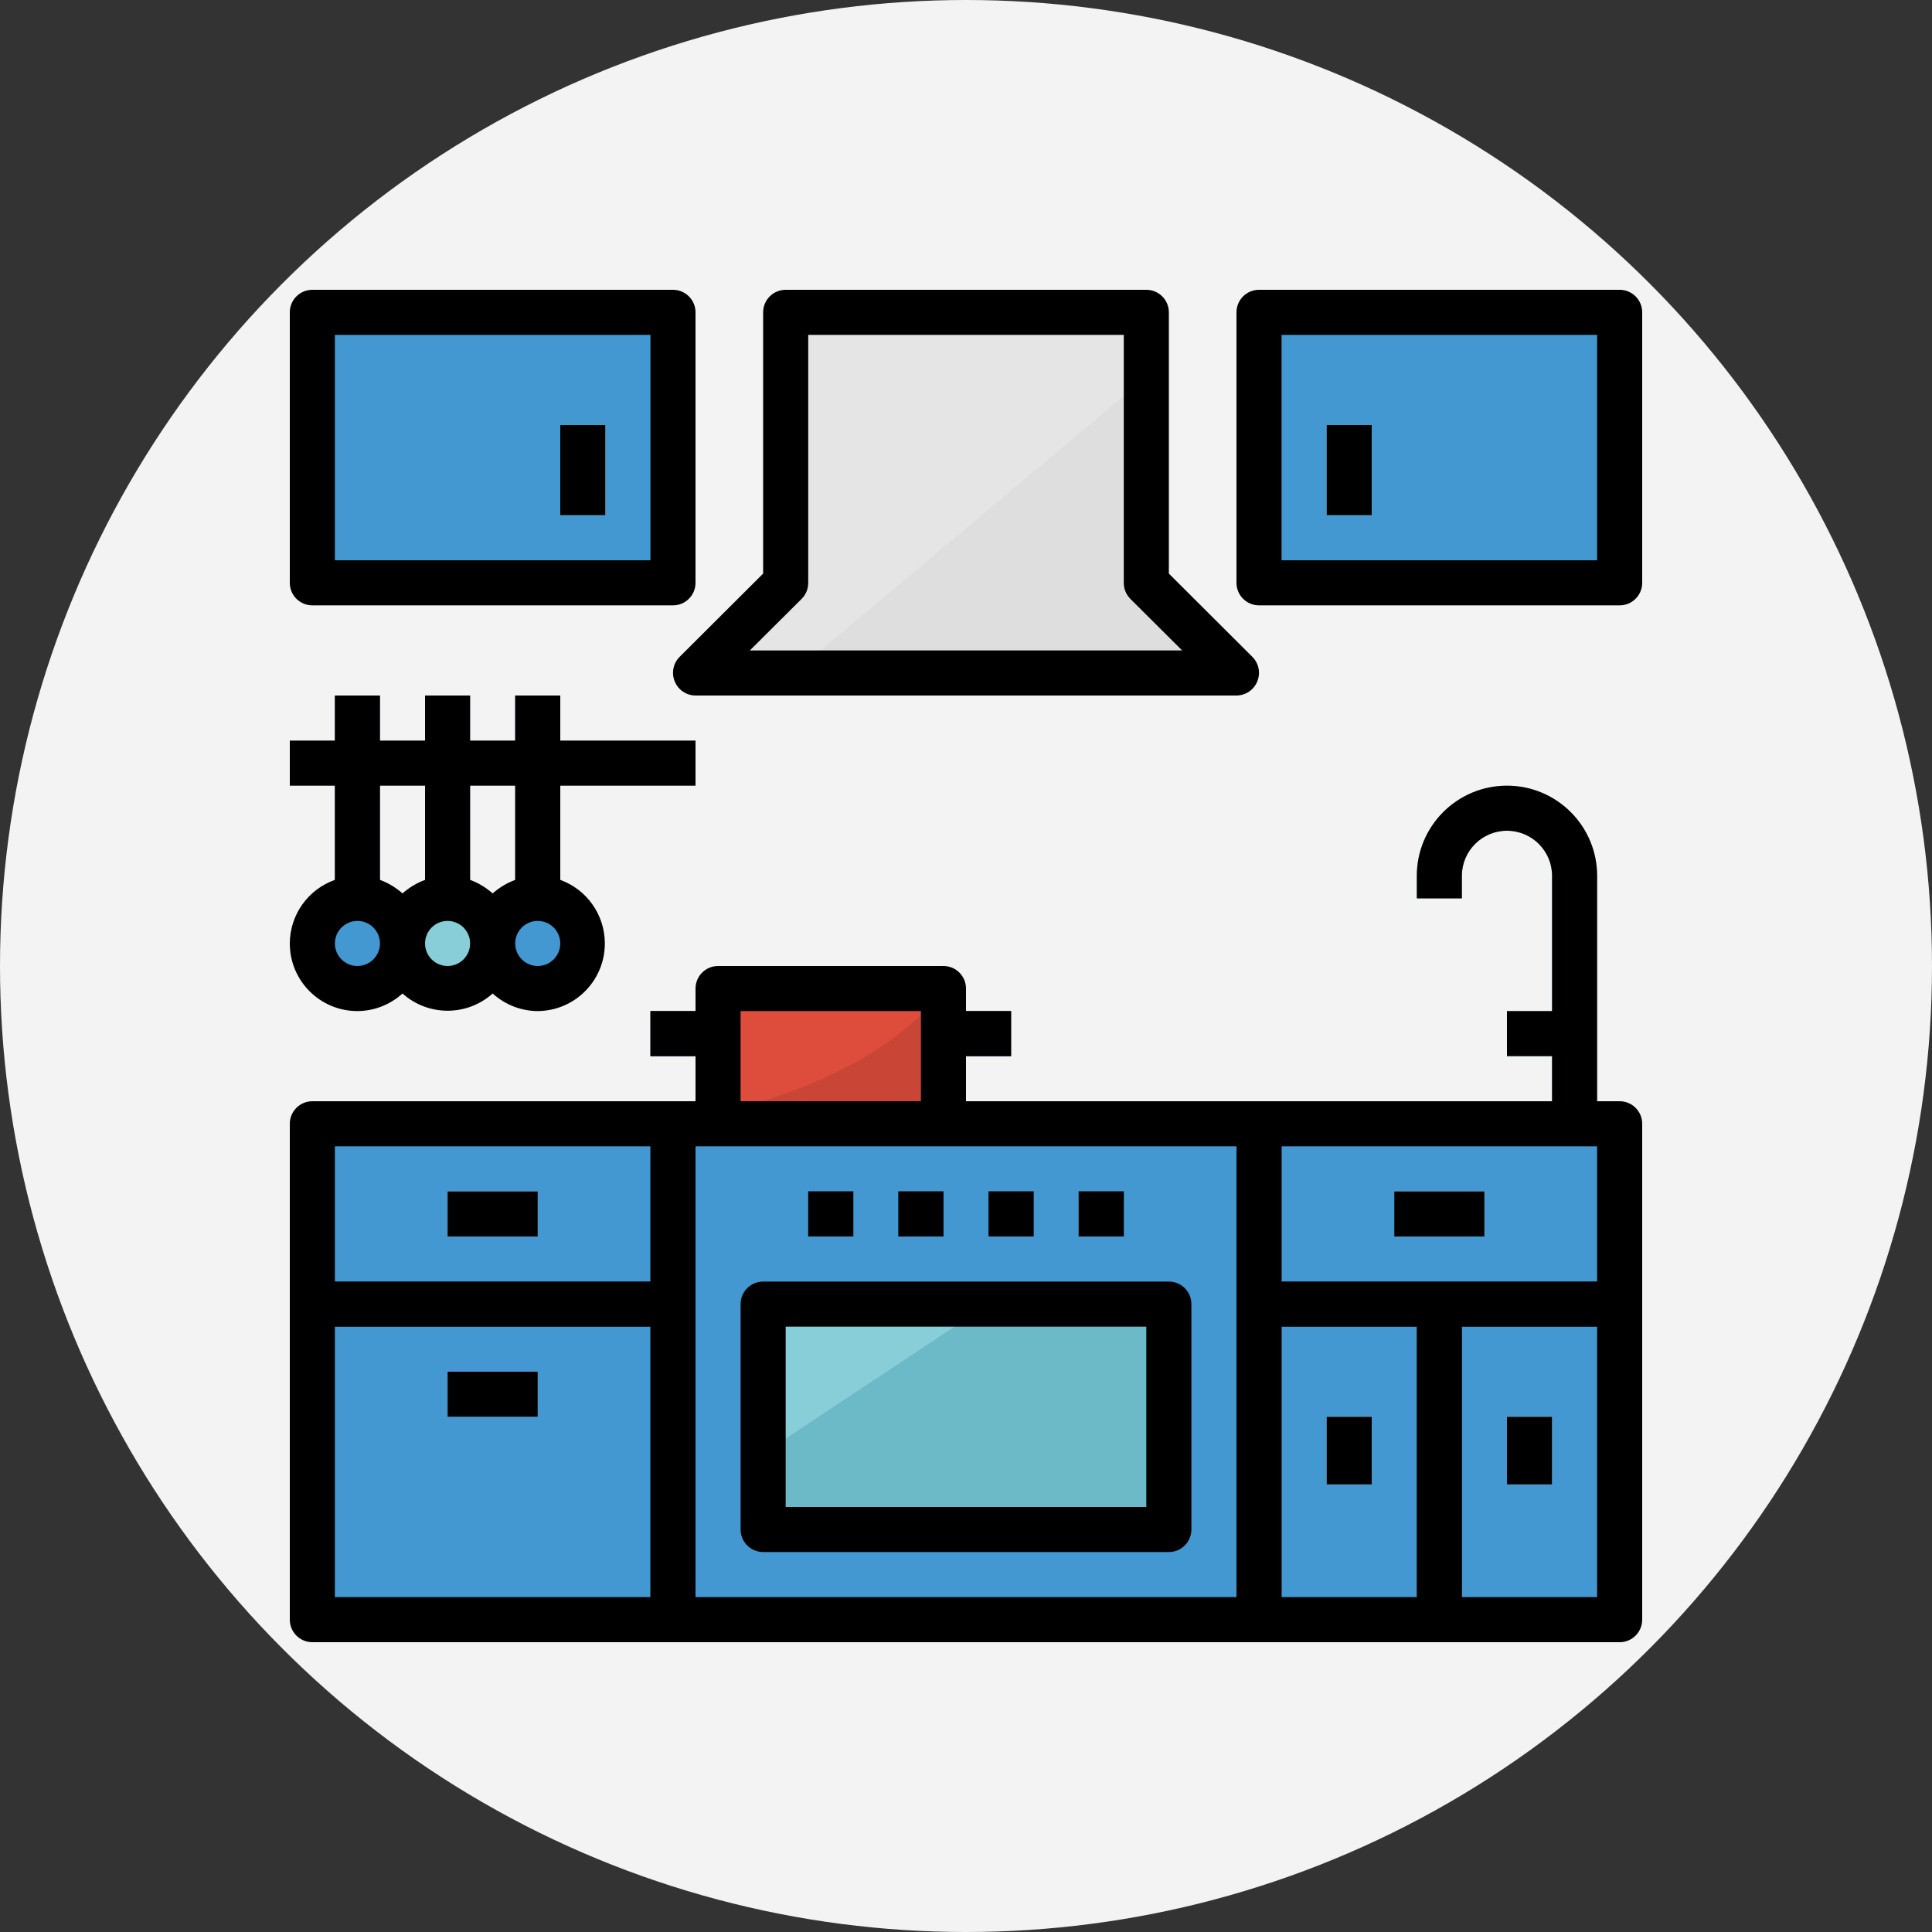 <svg xmlns="http://www.w3.org/2000/svg" xmlns:xlink="http://www.w3.org/1999/xlink" xmlns:svgjs="http://svgjs.com/svgjs" width="512" height="512" x="0" y="0" viewBox="0 0 512 512" style="enable-background:new 0 0 512 512" xml:space="preserve" class=""><rect x="0" y="0" width="512" height="512" fill="#333333" stroke="none"/><circle r="256" cx="256" cy="256" fill="#f3f3f3"></circle><g transform="matrix(0.7,0,0,0.7,76.8,76.8)">
<rect xmlns="http://www.w3.org/2000/svg" id="SVGCleanerId_0" x="145.067" y="315.733" style="" width="221.867" height="187.733" fill="#4398d1" data-original="#4398d1" class=""></rect>
<g xmlns="http://www.w3.org/2000/svg">
	<rect id="SVGCleanerId_0_1_" x="145.067" y="315.733" style="" width="221.867" height="187.733" fill="#4398d1" data-original="#4398d1" class=""></rect>
</g>
<g xmlns="http://www.w3.org/2000/svg">
	<rect x="8.533" y="315.733" style="" width="136.533" height="187.733" fill="#4398d1" data-original="#4398d1" class=""></rect>
	<rect x="366.933" y="315.733" style="" width="136.533" height="187.733" fill="#4398d1" data-original="#4398d1" class=""></rect>
</g>
<rect xmlns="http://www.w3.org/2000/svg" x="179.2" y="384" style="" width="153.6" height="85.333" fill="#87ced9" data-original="#87ced9"></rect>
<g xmlns="http://www.w3.org/2000/svg">
	<rect x="264.533" y="341.333" style="" width="17.067" height="17.067" fill="#1c4878" data-original="#1c4878"></rect>
	<rect x="230.4" y="341.333" style="" width="17.067" height="17.067" fill="#1c4878" data-original="#1c4878"></rect>
	<rect x="196.267" y="341.333" style="" width="17.067" height="17.067" fill="#1c4878" data-original="#1c4878"></rect>
	<rect x="298.667" y="341.333" style="" width="17.067" height="17.067" fill="#1c4878" data-original="#1c4878"></rect>
	<rect x="8.533" y="375.467" style="" width="136.533" height="17.067" fill="#1c4878" data-original="#1c4878"></rect>
</g>
<g xmlns="http://www.w3.org/2000/svg">
	<rect x="59.733" y="341.333" style="" width="34.133" height="17.067" fill="#dedede" data-original="#dedede"></rect>
	<rect x="59.733" y="409.6" style="" width="34.133" height="17.067" fill="#dedede" data-original="#dedede"></rect>
</g>
<g xmlns="http://www.w3.org/2000/svg">
	<rect x="366.933" y="375.467" style="" width="136.533" height="17.067" fill="#1c4878" data-original="#1c4878"></rect>
	<rect x="426.667" y="384" style="" width="17.067" height="119.467" fill="#1c4878" data-original="#1c4878"></rect>
</g>
<g xmlns="http://www.w3.org/2000/svg">
	<rect x="418.133" y="341.333" style="" width="34.133" height="17.067" fill="#dedede" data-original="#dedede"></rect>
	<rect x="392.533" y="426.667" style="" width="17.067" height="25.6" fill="#dedede" data-original="#dedede"></rect>
	<rect x="460.8" y="426.667" style="" width="17.067" height="25.6" fill="#dedede" data-original="#dedede"></rect>
</g>
<polygon xmlns="http://www.w3.org/2000/svg" style="" points="324.267,110.933 324.267,8.533 187.733,8.533 187.733,110.933 153.6,145.067 358.4,145.067   " fill="#e5e5e5" data-original="#e5e5e5"></polygon>
<g xmlns="http://www.w3.org/2000/svg">
	<path style="" d="M494.933,315.733h-17.067v-93.867c0-9.429-7.637-17.067-17.067-17.067s-17.067,7.637-17.067,17.067   v8.533h-17.067v-8.533c0-18.85,15.283-34.133,34.133-34.133s34.133,15.283,34.133,34.133V315.733z" fill="#87ced9" data-original="#87ced9"></path>
	<rect x="460.8" y="273.067" style="" width="25.6" height="17.067" fill="#87ced9" data-original="#87ced9"></rect>
</g>
<rect xmlns="http://www.w3.org/2000/svg" x="162.133" y="264.533" style="" width="85.333" height="51.2" fill="#de4c3c" data-original="#de4c3c"></rect>
<g xmlns="http://www.w3.org/2000/svg">
	<rect x="136.533" y="273.067" style="" width="25.6" height="17.067" fill="#1c4878" data-original="#1c4878"></rect>
	<rect x="247.467" y="273.067" style="" width="25.6" height="17.067" fill="#1c4878" data-original="#1c4878"></rect>
</g>
<path xmlns="http://www.w3.org/2000/svg" style="" d="M162.133,311.552v4.181h85.333v-50.347C224.853,293.205,187.221,305.92,162.133,311.552z" fill="#c94536" data-original="#c94536" class=""></path>
<rect xmlns="http://www.w3.org/2000/svg" x="8.533" y="8.533" style="" width="136.533" height="102.4" fill="#4398d1" data-original="#4398d1" class=""></rect>
<rect xmlns="http://www.w3.org/2000/svg" x="102.4" y="51.2" style="" width="17.067" height="34.133" fill="#e5e5e5" data-original="#e5e5e5"></rect>
<rect xmlns="http://www.w3.org/2000/svg" x="366.933" y="8.533" style="" width="136.533" height="102.4" fill="#4398d1" data-original="#4398d1" class=""></rect>
<rect xmlns="http://www.w3.org/2000/svg" x="392.533" y="51.2" style="" width="17.067" height="34.133" fill="#e5e5e5" data-original="#e5e5e5"></rect>
<rect xmlns="http://www.w3.org/2000/svg" y="170.667" style="" width="153.6" height="17.067" fill="#dedede" data-original="#dedede"></rect>
<path xmlns="http://www.w3.org/2000/svg" style="" d="M34.133,232.789V153.6H17.067v79.189c-5.248,3.029-8.499,8.619-8.533,14.677  c0,9.429,7.637,17.067,17.067,17.067s17.067-7.637,17.067-17.067C42.633,241.408,39.381,235.819,34.133,232.789z" fill="#4398d1" data-original="#4398d1" class=""></path>
<path xmlns="http://www.w3.org/2000/svg" style="" d="M68.267,232.789V153.6H51.2v79.189c-5.248,3.029-8.499,8.619-8.533,14.677  c0,9.429,7.637,17.067,17.067,17.067S76.8,256.896,76.8,247.467C76.766,241.408,73.515,235.819,68.267,232.789z" fill="#87ced9" data-original="#87ced9"></path>
<path xmlns="http://www.w3.org/2000/svg" style="" d="M102.4,232.789V153.6H85.333v79.189c-5.248,3.029-8.499,8.619-8.533,14.677  c0,9.429,7.637,17.067,17.067,17.067s17.067-7.637,17.067-17.067C110.899,241.408,107.648,235.819,102.4,232.789z" fill="#4398d1" data-original="#4398d1" class=""></path>
<g xmlns="http://www.w3.org/2000/svg">
	<rect x="136.533" y="315.733" style="" width="17.067" height="187.733" fill="#1c4878" data-original="#1c4878"></rect>
	<rect x="358.4" y="315.733" style="" width="17.067" height="187.733" fill="#1c4878" data-original="#1c4878"></rect>
</g>
<polygon xmlns="http://www.w3.org/2000/svg" style="" points="179.2,440.576 179.2,469.333 332.8,469.333 332.8,384 264.533,384 " fill="#6cbac7" data-original="#6cbac7"></polygon>
<polygon xmlns="http://www.w3.org/2000/svg" style="" points="324.267,110.933 324.267,33.024 190.72,145.067 358.4,145.067 " fill="#dedede" data-original="#dedede"></polygon>
<path xmlns="http://www.w3.org/2000/svg" d="M503.467,307.2h-8.533v-85.333c0-18.85-15.283-34.133-34.133-34.133s-34.133,15.283-34.133,34.133v8.533h17.067v-8.533  c0-9.429,7.637-17.067,17.067-17.067s17.067,7.637,17.067,17.067v51.2H460.8v17.067h17.067V307.2H256v-17.067h17.067v-17.067H256  v-8.533c0-4.71-3.823-8.533-8.533-8.533h-85.333c-4.71,0-8.533,3.823-8.533,8.533v8.533h-17.067v17.067H153.6V307.2H8.533  c-4.71,0-8.533,3.823-8.533,8.533v187.733C0,508.177,3.823,512,8.533,512h494.933c4.71,0,8.533-3.823,8.533-8.533V315.733  C512,311.023,508.177,307.2,503.467,307.2z M136.533,494.933H17.067v-102.4h119.467V494.933z M136.533,375.467H17.067v-51.2h119.467  V375.467z M170.667,273.067h68.267V307.2h-68.267V273.067z M358.4,494.933H153.6V324.267h204.8V494.933z M426.667,494.933h-51.2  v-102.4h51.2V494.933z M494.933,494.933h-51.2v-102.4h51.2V494.933z M494.933,375.467H375.467v-51.2h119.467V375.467z" fill="#000000" data-original="#000000" style="" class=""></path>
<path xmlns="http://www.w3.org/2000/svg" d="M170.667,384v85.333c0,4.71,3.823,8.533,8.533,8.533h153.6c4.71,0,8.533-3.823,8.533-8.533V384  c0-4.71-3.823-8.533-8.533-8.533H179.2C174.49,375.467,170.667,379.29,170.667,384z M187.733,392.533h136.533V460.8H187.733V392.533  z" fill="#000000" data-original="#000000" style="" class=""></path>
<rect xmlns="http://www.w3.org/2000/svg" x="264.533" y="341.333" width="17.067" height="17.067" fill="#000000" data-original="#000000" style="" class=""></rect>
<rect xmlns="http://www.w3.org/2000/svg" x="230.4" y="341.333" width="17.067" height="17.067" fill="#000000" data-original="#000000" style="" class=""></rect>
<rect xmlns="http://www.w3.org/2000/svg" x="196.267" y="341.333" width="17.067" height="17.067" fill="#000000" data-original="#000000" style="" class=""></rect>
<rect xmlns="http://www.w3.org/2000/svg" x="298.667" y="341.333" width="17.067" height="17.067" fill="#000000" data-original="#000000" style="" class=""></rect>
<rect xmlns="http://www.w3.org/2000/svg" x="59.733" y="341.333" width="34.133" height="17.067" fill="#000000" data-original="#000000" style="" class=""></rect>
<rect xmlns="http://www.w3.org/2000/svg" x="59.733" y="409.6" width="34.133" height="17.067" fill="#000000" data-original="#000000" style="" class=""></rect>
<rect xmlns="http://www.w3.org/2000/svg" x="418.133" y="341.333" width="34.133" height="17.067" fill="#000000" data-original="#000000" style="" class=""></rect>
<rect xmlns="http://www.w3.org/2000/svg" x="392.533" y="426.667" width="17.067" height="25.6" fill="#000000" data-original="#000000" style="" class=""></rect>
<rect xmlns="http://www.w3.org/2000/svg" x="460.8" y="426.667" width="17.067" height="25.6" fill="#000000" data-original="#000000" style="" class=""></rect>
<path xmlns="http://www.w3.org/2000/svg" d="M324.267,0H187.733c-4.71,0-8.533,3.823-8.533,8.533v98.901l-31.659,31.573c-2.423,2.458-3.132,6.127-1.792,9.301  c1.306,3.183,4.403,5.274,7.851,5.291h204.8c3.447-0.017,6.545-2.108,7.851-5.291c1.34-3.174,0.631-6.844-1.792-9.301L332.8,107.435  V8.533C332.8,3.823,328.977,0,324.267,0z M337.835,136.533H174.165l19.627-19.541c1.596-1.613,2.492-3.789,2.475-6.059V17.067  h119.467v93.867c-0.017,2.27,0.879,4.446,2.475,6.059L337.835,136.533z" fill="#000000" data-original="#000000" style="" class=""></path>
<path xmlns="http://www.w3.org/2000/svg" d="M8.533,119.467h136.533c4.71,0,8.533-3.823,8.533-8.533V8.533c0-4.71-3.823-8.533-8.533-8.533H8.533  C3.823,0,0,3.823,0,8.533v102.4C0,115.644,3.823,119.467,8.533,119.467z M17.067,17.067h119.467V102.4H17.067V17.067z" fill="#000000" data-original="#000000" style="" class=""></path>
<rect xmlns="http://www.w3.org/2000/svg" x="102.4" y="51.2" width="17.067" height="34.133" fill="#000000" data-original="#000000" style="" class=""></rect>
<path xmlns="http://www.w3.org/2000/svg" d="M503.467,0H366.933c-4.71,0-8.533,3.823-8.533,8.533v102.4c0,4.71,3.823,8.533,8.533,8.533h136.533  c4.71,0,8.533-3.823,8.533-8.533V8.533C512,3.823,508.177,0,503.467,0z M494.933,102.4H375.467V17.067h119.467V102.4z" fill="#000000" data-original="#000000" style="" class=""></path>
<rect xmlns="http://www.w3.org/2000/svg" x="392.533" y="51.2" width="17.067" height="34.133" fill="#000000" data-original="#000000" style="" class=""></rect>
<path xmlns="http://www.w3.org/2000/svg" d="M0,247.467c0,14.14,11.46,25.6,25.6,25.6c6.315-0.034,12.39-2.406,17.067-6.656c9.719,8.695,24.414,8.695,34.133,0  c4.676,4.25,10.752,6.622,17.067,6.656c14.14-0.111,25.506-11.657,25.404-25.796c-0.085-10.701-6.81-20.215-16.87-23.868v-35.669  h51.2v-17.067h-51.2V153.6H85.333v17.067H68.267V153.6H51.2v17.067H34.133V153.6H17.067v17.067H0v17.067h17.067v35.669  C6.861,227.012,0.034,236.646,0,247.467z M93.867,238.933c4.71,0,8.533,3.823,8.533,8.533S98.577,256,93.867,256  c-4.71,0-8.533-3.823-8.533-8.533S89.156,238.933,93.867,238.933z M68.267,187.733h17.067v35.669  c-3.14,1.161-6.033,2.901-8.533,5.12c-2.5-2.219-5.393-3.959-8.533-5.12V187.733z M59.733,238.933c4.71,0,8.533,3.823,8.533,8.533  S64.444,256,59.733,256s-8.533-3.823-8.533-8.533S55.023,238.933,59.733,238.933z M34.133,187.733H51.2v35.669  c-3.14,1.161-6.033,2.901-8.533,5.12c-2.5-2.219-5.393-3.959-8.533-5.12V187.733z M25.6,238.933c4.71,0,8.533,3.823,8.533,8.533  S30.31,256,25.6,256s-8.533-3.823-8.533-8.533S20.89,238.933,25.6,238.933z" fill="#000000" data-original="#000000" style="" class=""></path>
<g xmlns="http://www.w3.org/2000/svg">
</g>
<g xmlns="http://www.w3.org/2000/svg">
</g>
<g xmlns="http://www.w3.org/2000/svg">
</g>
<g xmlns="http://www.w3.org/2000/svg">
</g>
<g xmlns="http://www.w3.org/2000/svg">
</g>
<g xmlns="http://www.w3.org/2000/svg">
</g>
<g xmlns="http://www.w3.org/2000/svg">
</g>
<g xmlns="http://www.w3.org/2000/svg">
</g>
<g xmlns="http://www.w3.org/2000/svg">
</g>
<g xmlns="http://www.w3.org/2000/svg">
</g>
<g xmlns="http://www.w3.org/2000/svg">
</g>
<g xmlns="http://www.w3.org/2000/svg">
</g>
<g xmlns="http://www.w3.org/2000/svg">
</g>
<g xmlns="http://www.w3.org/2000/svg">
</g>
<g xmlns="http://www.w3.org/2000/svg">
</g>
</g></svg>